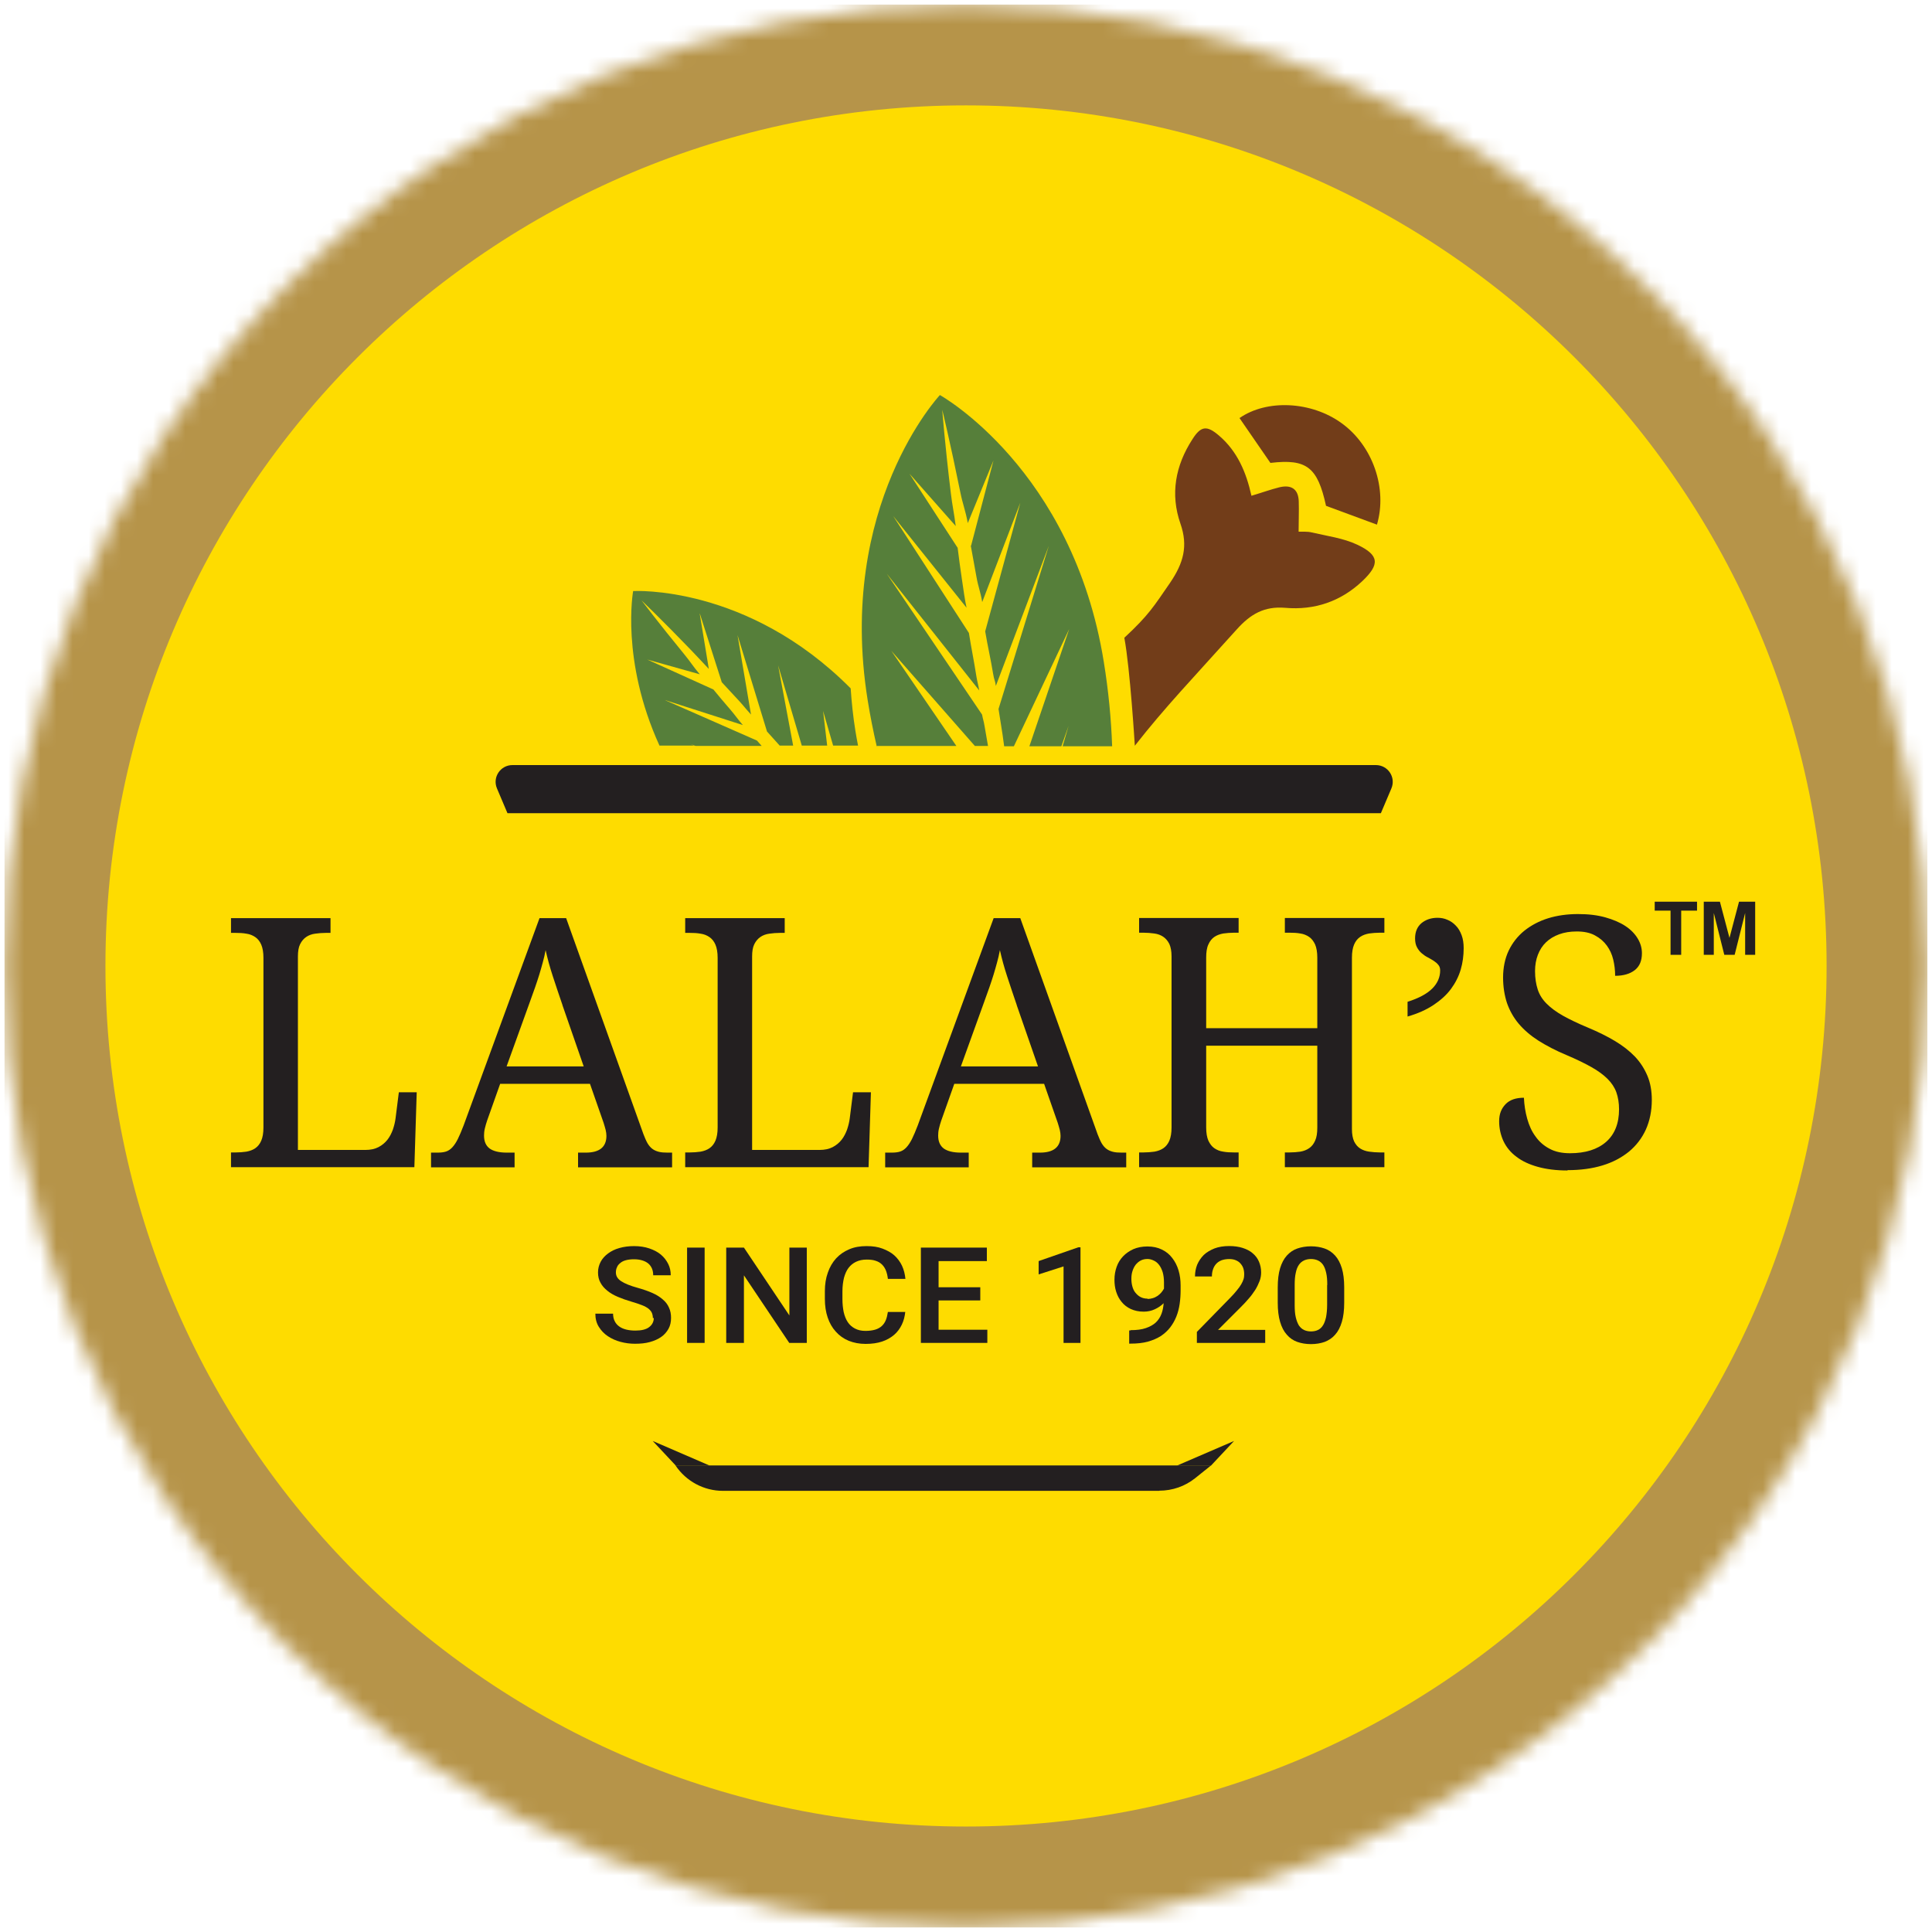 <svg width="120" height="120" viewBox="0 0 120 120" fill="none" xmlns="http://www.w3.org/2000/svg">
<mask id="mask0_10457_12134" style="mask-type:luminance" maskUnits="userSpaceOnUse" x="0" y="0" width="120" height="120">
<path d="M102.221 102.222C125.54 78.903 125.54 41.096 102.221 17.778C78.903 -5.541 41.096 -5.541 17.777 17.778C-5.542 41.096 -5.542 78.903 17.777 102.222C41.096 125.541 78.903 125.541 102.221 102.222Z" fill="white"/>
</mask>
<g mask="url(#mask0_10457_12134)">
<path d="M119.713 0.285H0.281V119.718H119.713V0.285Z" fill="#B69449"/>
<path d="M113.453 59.997C113.453 89.512 89.525 113.449 60.001 113.449C30.476 113.449 6.549 89.522 6.549 59.997C6.549 30.473 30.476 6.545 60.001 6.545C89.525 6.545 113.453 30.473 113.453 59.997Z" fill="#FEDC00"/>
<path d="M14.348 72.496V71.581H14.62C14.864 71.581 15.088 71.562 15.302 71.532C15.516 71.493 15.701 71.425 15.857 71.318C16.012 71.211 16.139 71.055 16.226 70.851C16.314 70.647 16.363 70.374 16.363 70.033V59.491C16.363 59.15 16.314 58.877 16.226 58.673C16.139 58.469 16.012 58.313 15.857 58.206C15.701 58.099 15.516 58.021 15.302 57.992C15.088 57.953 14.864 57.943 14.62 57.943H14.348V57.028H20.529V57.943H20.247C20.013 57.943 19.789 57.962 19.575 57.992C19.361 58.021 19.176 58.089 19.02 58.196C18.864 58.303 18.738 58.449 18.641 58.644C18.543 58.839 18.504 59.092 18.504 59.413V71.425H22.69C23.011 71.425 23.284 71.367 23.508 71.25C23.732 71.133 23.917 70.978 24.063 70.793C24.209 70.608 24.316 70.393 24.403 70.16C24.481 69.926 24.54 69.692 24.569 69.459L24.773 67.843H25.883L25.737 72.496H14.348Z" fill="#231F20"/>
<path d="M31.066 67.317L30.258 69.595C30.2 69.761 30.151 69.936 30.112 70.101C30.073 70.267 30.064 70.413 30.064 70.53C30.064 70.9 30.18 71.162 30.414 71.338C30.648 71.503 30.998 71.591 31.475 71.591H31.962V72.506H26.773V71.591H27.182C27.387 71.591 27.562 71.571 27.708 71.523C27.854 71.474 27.98 71.386 28.097 71.26C28.214 71.133 28.331 70.958 28.438 70.744C28.545 70.53 28.662 70.247 28.798 69.897L33.51 57.028H35.164L39.964 70.442C40.051 70.666 40.129 70.851 40.217 71.007C40.304 71.153 40.402 71.269 40.519 71.357C40.635 71.445 40.772 71.503 40.927 71.542C41.083 71.581 41.258 71.591 41.463 71.591H41.745V72.506H35.904V71.591H36.391C37.238 71.591 37.666 71.24 37.666 70.549C37.666 70.432 37.647 70.306 37.618 70.179C37.588 70.053 37.54 69.907 37.491 69.741L36.644 67.317H31.066ZM34.941 62.44C34.717 61.798 34.522 61.194 34.337 60.639C34.152 60.075 34.006 59.539 33.889 59.014C33.841 59.277 33.782 59.53 33.714 59.773C33.646 60.017 33.578 60.27 33.5 60.523C33.422 60.776 33.334 61.039 33.237 61.321C33.14 61.603 33.033 61.905 32.906 62.246L31.465 66.237H36.255L34.941 62.45V62.44Z" fill="#231F20"/>
<path d="M42.559 72.496V71.581H42.831C43.075 71.581 43.298 71.562 43.513 71.532C43.727 71.493 43.912 71.425 44.068 71.318C44.223 71.211 44.35 71.055 44.437 70.851C44.525 70.647 44.574 70.374 44.574 70.033V59.491C44.574 59.15 44.525 58.877 44.437 58.673C44.35 58.469 44.223 58.313 44.068 58.206C43.912 58.099 43.727 58.021 43.513 57.992C43.298 57.953 43.075 57.943 42.831 57.943H42.559V57.028H48.74V57.943H48.458C48.224 57.943 48 57.962 47.786 57.992C47.572 58.021 47.387 58.089 47.231 58.196C47.075 58.303 46.949 58.449 46.852 58.644C46.754 58.839 46.715 59.092 46.715 59.413V71.425H50.901C51.222 71.425 51.495 71.367 51.719 71.25C51.943 71.133 52.128 70.978 52.274 70.793C52.42 70.608 52.527 70.393 52.614 70.16C52.692 69.926 52.751 69.692 52.78 69.459L52.984 67.843H54.094L53.948 72.496H42.559Z" fill="#231F20"/>
<path d="M59.273 67.317L58.465 69.595C58.407 69.761 58.358 69.936 58.319 70.101C58.28 70.267 58.271 70.413 58.271 70.53C58.271 70.9 58.388 71.162 58.621 71.338C58.855 71.503 59.205 71.591 59.682 71.591H60.169V72.506H54.98V71.591H55.389C55.594 71.591 55.769 71.571 55.915 71.523C56.061 71.474 56.188 71.386 56.304 71.26C56.421 71.133 56.538 70.958 56.645 70.744C56.752 70.53 56.869 70.247 57.005 69.897L61.717 57.028H63.372L68.171 70.442C68.258 70.666 68.336 70.851 68.424 71.007C68.511 71.153 68.609 71.269 68.725 71.357C68.842 71.445 68.979 71.503 69.134 71.542C69.29 71.581 69.465 71.591 69.67 71.591H69.952V72.506H64.111V71.591H64.598C65.445 71.591 65.873 71.24 65.873 70.549C65.873 70.432 65.854 70.306 65.825 70.179C65.796 70.053 65.747 69.907 65.698 69.741L64.851 67.317H59.273ZM63.157 62.44C62.934 61.798 62.739 61.194 62.554 60.639C62.369 60.075 62.223 59.539 62.106 59.014C62.057 59.277 61.999 59.53 61.931 59.773C61.863 60.017 61.795 60.27 61.717 60.523C61.639 60.776 61.551 61.039 61.454 61.321C61.356 61.603 61.249 61.905 61.123 62.246L59.682 66.237H64.472L63.157 62.45V62.44Z" fill="#231F20"/>
<path d="M79.805 72.495V71.58H80.087C80.331 71.58 80.555 71.56 80.769 71.531C80.983 71.492 81.158 71.424 81.314 71.317C81.47 71.21 81.596 71.054 81.684 70.85C81.781 70.645 81.82 70.373 81.82 70.032V64.951H74.918V70.032C74.918 70.373 74.967 70.645 75.055 70.85C75.152 71.054 75.269 71.21 75.424 71.317C75.58 71.424 75.765 71.502 75.979 71.531C76.194 71.57 76.417 71.58 76.651 71.58H76.933V72.495H70.752V71.58H71.025C71.268 71.58 71.492 71.56 71.706 71.531C71.92 71.492 72.105 71.424 72.261 71.317C72.417 71.21 72.543 71.054 72.631 70.85C72.718 70.645 72.767 70.373 72.767 70.032V59.402C72.767 59.081 72.718 58.828 72.631 58.633C72.533 58.438 72.407 58.292 72.251 58.185C72.095 58.078 71.91 58.01 71.696 57.981C71.482 57.952 71.258 57.932 71.025 57.932H70.752V57.017H76.933V57.932H76.651C76.417 57.932 76.194 57.952 75.979 57.981C75.765 58.02 75.58 58.088 75.424 58.195C75.269 58.302 75.142 58.458 75.055 58.662C74.957 58.867 74.918 59.139 74.918 59.48V63.861H81.82V59.48C81.82 59.139 81.771 58.867 81.684 58.662C81.586 58.458 81.47 58.302 81.314 58.195C81.158 58.088 80.973 58.01 80.769 57.981C80.555 57.942 80.331 57.932 80.087 57.932H79.805V57.017H85.986V57.932H85.714C85.471 57.932 85.247 57.952 85.032 57.981C84.818 58.02 84.633 58.088 84.478 58.195C84.322 58.302 84.195 58.458 84.108 58.662C84.02 58.867 83.971 59.139 83.971 59.48V70.129C83.971 70.451 84.02 70.704 84.108 70.898C84.205 71.093 84.332 71.239 84.487 71.337C84.643 71.434 84.828 71.502 85.042 71.531C85.256 71.56 85.48 71.58 85.714 71.58H85.986V72.495H79.805Z" fill="#231F20"/>
<path d="M90.911 58.895C90.911 59.352 90.852 59.8 90.726 60.228C90.599 60.657 90.395 61.056 90.122 61.426C89.85 61.796 89.48 62.127 89.042 62.419C88.604 62.711 88.068 62.954 87.426 63.139V62.224C88.127 62 88.633 61.727 88.964 61.397C89.285 61.075 89.451 60.696 89.451 60.277C89.451 60.131 89.412 60.014 89.334 59.927C89.256 59.829 89.159 59.751 89.042 59.673C88.925 59.596 88.798 59.528 88.672 59.459C88.535 59.391 88.419 59.304 88.302 59.206C88.185 59.109 88.088 58.982 88.01 58.836C87.932 58.69 87.893 58.505 87.893 58.291C87.893 57.873 88.029 57.561 88.292 57.337C88.555 57.123 88.886 57.006 89.285 57.006C89.509 57.006 89.713 57.045 89.908 57.133C90.103 57.211 90.278 57.337 90.424 57.493C90.58 57.649 90.697 57.853 90.784 58.087C90.872 58.32 90.911 58.593 90.911 58.895Z" fill="#231F20"/>
<path d="M97.35 72.7C96.659 72.7 96.045 72.622 95.52 72.476C94.994 72.33 94.546 72.125 94.196 71.853C93.836 71.59 93.573 71.269 93.388 70.889C93.213 70.509 93.115 70.101 93.115 69.643C93.115 69.186 93.251 68.855 93.514 68.582C93.777 68.309 94.157 68.183 94.653 68.183C94.673 68.631 94.741 69.069 94.858 69.487C94.975 69.906 95.14 70.276 95.374 70.587C95.597 70.909 95.89 71.162 96.24 71.347C96.59 71.541 97.019 71.629 97.515 71.629C98.469 71.629 99.219 71.395 99.754 70.928C100.29 70.461 100.562 69.779 100.562 68.903C100.562 68.504 100.504 68.163 100.397 67.852C100.29 67.55 100.105 67.268 99.852 67.015C99.598 66.762 99.258 66.509 98.839 66.275C98.421 66.041 97.905 65.788 97.282 65.525C96.629 65.253 96.055 64.951 95.559 64.639C95.072 64.328 94.663 63.978 94.332 63.588C94.011 63.209 93.767 62.77 93.602 62.303C93.446 61.826 93.359 61.301 93.359 60.707C93.359 60.113 93.475 59.529 93.709 59.042C93.943 58.556 94.264 58.147 94.683 57.806C95.101 57.475 95.588 57.212 96.152 57.037C96.717 56.862 97.34 56.774 98.012 56.774C98.683 56.774 99.209 56.842 99.706 56.978C100.192 57.115 100.611 57.29 100.951 57.514C101.292 57.738 101.545 58.001 101.721 58.293C101.896 58.585 101.983 58.886 101.983 59.208C101.983 59.675 101.837 60.025 101.536 60.259C101.234 60.493 100.825 60.609 100.319 60.609C100.319 60.269 100.28 59.938 100.202 59.607C100.124 59.276 99.988 58.984 99.803 58.731C99.618 58.478 99.374 58.264 99.063 58.098C98.761 57.932 98.382 57.855 97.934 57.855C97.525 57.855 97.165 57.913 96.844 58.03C96.522 58.147 96.25 58.312 96.026 58.526C95.802 58.74 95.636 59.003 95.52 59.305C95.403 59.607 95.344 59.947 95.344 60.317C95.344 60.746 95.403 61.125 95.51 61.456C95.617 61.787 95.802 62.079 96.065 62.342C96.328 62.605 96.668 62.858 97.087 63.092C97.505 63.325 98.031 63.578 98.644 63.832C99.267 64.094 99.822 64.367 100.309 64.659C100.796 64.951 101.205 65.272 101.545 65.623C101.886 65.983 102.139 66.382 102.324 66.82C102.509 67.258 102.597 67.764 102.597 68.319C102.597 69.001 102.47 69.614 102.227 70.159C101.983 70.694 101.633 71.152 101.175 71.532C100.718 71.901 100.173 72.194 99.53 72.388C98.888 72.583 98.167 72.68 97.369 72.68" fill="#231F20"/>
<path d="M40.551 81.876C40.551 81.759 40.532 81.652 40.493 81.555C40.454 81.457 40.386 81.379 40.288 81.292C40.191 81.214 40.055 81.136 39.879 81.068C39.704 81 39.48 80.922 39.208 80.844C38.906 80.756 38.633 80.659 38.38 80.552C38.127 80.445 37.903 80.318 37.728 80.172C37.543 80.026 37.397 79.861 37.3 79.676C37.193 79.491 37.144 79.277 37.144 79.033C37.144 78.79 37.202 78.576 37.309 78.371C37.417 78.167 37.572 78.001 37.767 77.856C37.962 77.71 38.195 77.593 38.478 77.515C38.75 77.437 39.052 77.398 39.383 77.398C39.733 77.398 40.055 77.447 40.337 77.544C40.619 77.641 40.863 77.768 41.057 77.933C41.252 78.099 41.398 78.294 41.505 78.508C41.612 78.722 41.661 78.956 41.661 79.209H40.571C40.571 79.063 40.551 78.936 40.502 78.809C40.454 78.693 40.386 78.586 40.288 78.498C40.191 78.41 40.064 78.342 39.918 78.294C39.772 78.245 39.587 78.216 39.383 78.216C39.188 78.216 39.023 78.235 38.877 78.274C38.731 78.313 38.614 78.371 38.526 78.449C38.429 78.527 38.361 78.605 38.322 78.712C38.273 78.809 38.254 78.917 38.254 79.033C38.254 79.257 38.361 79.433 38.585 79.579C38.809 79.725 39.14 79.861 39.597 79.987C39.947 80.085 40.259 80.192 40.522 80.309C40.785 80.425 40.999 80.562 41.174 80.718C41.349 80.864 41.476 81.039 41.554 81.224C41.641 81.409 41.68 81.623 41.68 81.856C41.68 82.109 41.632 82.333 41.525 82.528C41.417 82.723 41.271 82.898 41.077 83.034C40.882 83.171 40.648 83.278 40.366 83.356C40.094 83.433 39.782 83.463 39.441 83.463C39.14 83.463 38.838 83.424 38.546 83.346C38.254 83.268 37.991 83.151 37.757 82.995C37.524 82.84 37.339 82.645 37.193 82.411C37.047 82.178 36.978 81.905 36.978 81.594H38.078C38.078 81.778 38.117 81.944 38.186 82.071C38.254 82.207 38.351 82.314 38.478 82.401C38.604 82.489 38.75 82.547 38.916 82.587C39.081 82.625 39.266 82.645 39.461 82.645C39.84 82.645 40.133 82.577 40.318 82.431C40.512 82.285 40.609 82.09 40.609 81.856" fill="#231F20"/>
<path d="M43.766 77.491H42.676V83.41H43.766V77.491Z" fill="#231F20"/>
<path d="M50.111 83.41H49.021L46.207 79.214V83.41H45.107V77.491H46.207L49.03 81.706V77.491H50.111V83.41Z" fill="#231F20"/>
<path d="M56.228 81.477C56.199 81.769 56.131 82.032 56.014 82.275C55.897 82.518 55.741 82.733 55.537 82.908C55.333 83.083 55.08 83.229 54.788 83.326C54.495 83.424 54.155 83.472 53.765 83.472C53.376 83.472 53.026 83.404 52.714 83.278C52.403 83.151 52.13 82.956 51.916 82.713C51.692 82.47 51.526 82.178 51.41 81.837C51.293 81.496 51.234 81.107 51.234 80.678V80.201C51.234 79.773 51.293 79.394 51.419 79.043C51.536 78.702 51.711 78.401 51.935 78.157C52.159 77.914 52.432 77.729 52.753 77.593C53.074 77.456 53.425 77.398 53.824 77.398C54.223 77.398 54.534 77.447 54.817 77.554C55.099 77.661 55.352 77.797 55.547 77.972C55.751 78.157 55.907 78.371 56.024 78.615C56.141 78.868 56.209 79.141 56.238 79.433H55.148C55.128 79.248 55.089 79.082 55.031 78.926C54.972 78.78 54.895 78.654 54.788 78.547C54.68 78.44 54.554 78.362 54.398 78.313C54.242 78.255 54.048 78.235 53.824 78.235C53.571 78.235 53.356 78.284 53.172 78.371C52.987 78.459 52.831 78.586 52.704 78.751C52.578 78.917 52.49 79.121 52.422 79.364C52.364 79.608 52.325 79.89 52.325 80.201V80.688C52.325 80.98 52.354 81.253 52.403 81.496C52.461 81.74 52.539 81.944 52.656 82.119C52.772 82.294 52.919 82.421 53.103 82.518C53.288 82.616 53.502 82.664 53.756 82.664C53.989 82.664 54.194 82.635 54.359 82.587C54.525 82.538 54.661 82.46 54.768 82.363C54.875 82.265 54.963 82.139 55.021 81.993C55.08 81.847 55.118 81.681 55.148 81.487H56.238L56.228 81.477Z" fill="#231F20"/>
<path d="M60.887 80.772H58.297V82.592H61.325V83.41H57.197V77.491H61.295V78.329H58.297V79.954H60.887V80.772Z" fill="#231F20"/>
<path d="M67.111 83.41H66.059V78.659L64.512 79.156V78.328L66.975 77.472H67.111V83.41Z" fill="#231F20"/>
<path d="M70.223 82.618C70.603 82.618 70.915 82.579 71.168 82.491C71.421 82.404 71.635 82.287 71.791 82.141C71.946 81.995 72.063 81.81 72.141 81.606C72.219 81.401 72.258 81.177 72.277 80.944C72.122 81.099 71.937 81.226 71.722 81.323C71.508 81.421 71.284 81.469 71.041 81.469C70.73 81.469 70.467 81.411 70.233 81.304C70.009 81.197 69.814 81.051 69.668 80.866C69.513 80.681 69.406 80.476 69.328 80.233C69.25 79.99 69.221 79.746 69.221 79.483C69.221 79.201 69.269 78.929 69.357 78.685C69.445 78.432 69.581 78.218 69.756 78.033C69.931 77.848 70.145 77.702 70.399 77.585C70.652 77.478 70.944 77.42 71.265 77.42C71.615 77.42 71.917 77.488 72.17 77.614C72.433 77.741 72.647 77.916 72.813 78.14C72.988 78.364 73.115 78.617 73.202 78.909C73.29 79.201 73.329 79.513 73.329 79.834V80.155C73.329 80.437 73.309 80.72 73.27 80.992C73.231 81.265 73.163 81.528 73.066 81.771C72.969 82.014 72.842 82.238 72.686 82.443C72.53 82.647 72.336 82.822 72.112 82.978C71.878 83.124 71.615 83.241 71.304 83.329C70.992 83.416 70.632 83.455 70.223 83.455H70.136V82.637H70.214L70.223 82.618ZM71.275 80.681C71.391 80.681 71.499 80.661 71.596 80.632C71.703 80.603 71.8 80.554 71.888 80.496C71.975 80.437 72.053 80.369 72.122 80.291C72.19 80.213 72.248 80.126 72.297 80.038V79.649C72.297 79.415 72.268 79.201 72.219 79.026C72.16 78.841 72.092 78.695 71.995 78.568C71.898 78.442 71.791 78.354 71.664 78.296C71.537 78.237 71.411 78.198 71.275 78.198C71.119 78.198 70.973 78.228 70.846 78.296C70.72 78.364 70.622 78.452 70.535 78.559C70.447 78.675 70.389 78.802 70.34 78.948C70.291 79.094 70.272 79.26 70.272 79.425C70.272 79.591 70.291 79.746 70.33 79.892C70.369 80.038 70.428 80.175 70.515 80.282C70.603 80.389 70.7 80.486 70.827 80.554C70.953 80.622 71.099 80.661 71.275 80.661" fill="#231F20"/>
<path d="M78.584 83.41H74.34V82.728L76.394 80.626C76.569 80.45 76.715 80.285 76.822 80.148C76.939 80.012 77.026 79.886 77.094 79.769C77.162 79.652 77.211 79.545 77.24 79.448C77.27 79.35 77.279 79.243 77.279 79.146C77.279 79.01 77.26 78.883 77.221 78.766C77.182 78.649 77.114 78.552 77.036 78.465C76.958 78.377 76.861 78.318 76.744 78.27C76.627 78.221 76.491 78.202 76.345 78.202C76.16 78.202 76.004 78.231 75.868 78.279C75.731 78.338 75.624 78.406 75.537 78.503C75.449 78.601 75.381 78.718 75.342 78.844C75.293 78.98 75.274 79.126 75.274 79.282H74.223C74.223 79.019 74.271 78.776 74.359 78.552C74.456 78.328 74.593 78.124 74.768 77.948C74.953 77.773 75.177 77.647 75.439 77.54C75.702 77.442 76.004 77.394 76.345 77.394C76.656 77.394 76.939 77.433 77.182 77.51C77.425 77.588 77.639 77.695 77.805 77.841C77.97 77.978 78.107 78.153 78.194 78.357C78.282 78.562 78.331 78.786 78.331 79.029C78.331 79.214 78.301 79.399 78.233 79.574C78.165 79.749 78.078 79.934 77.97 80.11C77.854 80.285 77.727 80.47 77.571 80.645C77.416 80.83 77.25 81.005 77.065 81.19L75.654 82.602H78.584V83.39V83.41Z" fill="#231F20"/>
<path d="M83.491 80.915C83.491 81.383 83.442 81.782 83.345 82.103C83.247 82.434 83.111 82.697 82.926 82.901C82.751 83.106 82.527 83.252 82.274 83.349C82.021 83.437 81.739 83.485 81.427 83.485C81.115 83.485 80.833 83.437 80.58 83.349C80.327 83.261 80.103 83.106 79.928 82.901C79.743 82.697 79.607 82.434 79.509 82.103C79.412 81.772 79.363 81.383 79.363 80.915V79.962C79.363 79.494 79.412 79.095 79.509 78.774C79.607 78.453 79.743 78.19 79.928 77.985C80.113 77.781 80.327 77.635 80.58 77.547C80.833 77.46 81.115 77.411 81.427 77.411C81.739 77.411 82.021 77.46 82.274 77.547C82.527 77.635 82.741 77.781 82.926 77.985C83.111 78.19 83.247 78.453 83.345 78.774C83.442 79.095 83.491 79.494 83.491 79.962V80.915ZM82.439 79.815C82.439 79.514 82.42 79.261 82.371 79.056C82.323 78.852 82.264 78.686 82.177 78.56C82.089 78.433 81.982 78.346 81.855 78.287C81.729 78.229 81.583 78.2 81.427 78.2C81.271 78.2 81.125 78.229 80.999 78.287C80.872 78.346 80.765 78.433 80.677 78.56C80.59 78.686 80.522 78.852 80.483 79.056C80.434 79.261 80.415 79.514 80.415 79.815V81.061C80.415 81.363 80.434 81.616 80.483 81.821C80.531 82.025 80.6 82.2 80.677 82.327C80.765 82.454 80.872 82.551 80.999 82.609C81.125 82.668 81.271 82.697 81.427 82.697C81.583 82.697 81.739 82.668 81.855 82.609C81.982 82.551 82.089 82.454 82.167 82.327C82.254 82.2 82.313 82.025 82.362 81.821C82.4 81.616 82.43 81.363 82.43 81.061V79.815H82.439Z" fill="#231F20"/>
<path d="M72.015 92.599H44.905C43.717 92.599 42.617 92.005 41.955 91.022H75.218L74.235 91.811C73.602 92.317 72.823 92.589 72.005 92.589" fill="#231F20"/>
<path d="M76.649 89.502L75.218 91.03H73.106L76.649 89.502Z" fill="#231F20"/>
<path d="M40.543 89.502L41.974 91.03H44.077L40.543 89.502Z" fill="#231F20"/>
<path d="M31.51 50.508H85.769L86.422 48.97C86.714 48.279 86.208 47.52 85.458 47.52H31.831C31.081 47.52 30.575 48.279 30.867 48.97L31.519 50.508H31.51Z" fill="#231F20"/>
<path d="M54.427 46.332H59.401L55.361 40.423L60.55 46.332H61.367C61.29 45.914 61.221 45.514 61.153 45.096C61.105 44.794 61.056 44.697 60.998 44.385L55.079 35.634L60.822 42.886C60.764 42.526 60.706 42.38 60.647 42.02C60.491 41.017 60.336 40.297 60.18 39.314L55.478 32.052L60.034 37.746C59.937 37.308 59.839 36.627 59.742 35.955C59.644 35.293 59.557 34.641 59.479 34.008H59.469L56.49 29.423L59.362 32.675C59.255 31.828 59.148 31.39 59.06 30.65C58.681 27.535 58.525 25.452 58.525 25.452C58.525 25.452 59.022 27.486 59.645 30.562C59.791 31.302 59.956 31.653 60.112 32.49L61.708 28.596L60.316 33.892H60.297C60.413 34.514 60.53 35.157 60.647 35.819C60.764 36.481 60.891 36.705 61.007 37.396L63.373 31.224L61.192 39.216C61.358 40.199 61.523 40.871 61.689 41.874C61.747 42.244 61.806 42.234 61.854 42.604L65.144 33.901L62.02 44.035C62.068 44.346 62.117 44.658 62.166 44.96C62.244 45.427 62.312 45.894 62.37 46.352H62.974L66.41 39.07L63.937 46.352H65.923L66.371 45.086L66.001 46.352H69.077C69.019 44.677 68.853 42.925 68.561 41.124C66.634 29.122 58.379 24.537 58.379 24.537C58.379 24.537 51.954 31.39 53.891 43.48C54.047 44.463 54.242 45.427 54.456 46.361" fill="#567F3A"/>
<path d="M43.151 46.329L42.859 46.203L43.2 46.329H47.308C47.211 46.222 47.113 46.105 47.016 45.998L41.282 43.477L46.14 45.035C45.76 44.596 45.711 44.48 45.351 44.061C44.991 43.642 44.641 43.234 44.31 42.825L40.202 40.965L43.463 41.881C43.005 41.335 42.918 41.151 42.528 40.673C40.893 38.678 39.851 37.296 39.851 37.296C39.851 37.296 41.097 38.483 42.888 40.343C43.317 40.79 43.541 41.034 44.027 41.55L43.453 38.065L44.826 42.358H44.816C45.176 42.747 45.536 43.136 45.916 43.545C46.286 43.954 46.257 43.954 46.646 44.382L45.809 39.447L47.639 45.434C47.902 45.726 48.164 46.018 48.427 46.31H49.264L48.33 41.326L49.8 46.31H51.377L51.124 44.158L51.747 46.31H53.295C53.236 46.008 53.178 45.697 53.129 45.385C52.983 44.48 52.895 43.604 52.837 42.757C46.412 36.283 39.326 36.712 39.326 36.712C39.326 36.712 38.537 40.995 40.961 46.31H43.142L43.151 46.329Z" fill="#567F3A"/>
<path d="M84.299 33.83C83.433 33.422 82.43 33.295 81.476 33.071C81.204 33.003 80.902 33.032 80.659 33.023C80.659 32.341 80.688 31.747 80.668 31.153C80.649 30.355 80.182 30.092 79.461 30.268C78.916 30.404 78.381 30.599 77.729 30.793C77.407 29.333 76.853 28.029 75.714 27.055C74.964 26.413 74.594 26.442 74.059 27.289C73.007 28.915 72.677 30.686 73.319 32.526C73.806 33.918 73.504 34.979 72.677 36.196C71.654 37.675 71.372 38.182 69.834 39.613C70.194 41.521 70.486 46.32 70.486 46.32C72.346 43.944 74.03 42.192 76.814 39.097C77.68 38.133 78.527 37.646 79.831 37.753C81.642 37.909 83.268 37.364 84.611 36.099C85.711 35.057 85.682 34.483 84.299 33.83Z" fill="#723D19"/>
<path d="M78.906 28.751C78.225 27.768 77.611 26.872 76.988 25.967C78.682 24.789 81.447 24.916 83.335 26.288C85.263 27.68 86.187 30.338 85.525 32.586C84.484 32.197 83.433 31.817 82.362 31.418C81.836 29.014 81.164 28.488 78.916 28.751" fill="#723D19"/>
<path d="M103.761 59.306V56.561H102.777V56.006H105.406V56.561H104.422V59.306H103.761Z" fill="#231F20"/>
<path d="M105.824 59.306V56.006H106.827L107.421 58.255L108.014 56.006H109.017V59.306H108.394V56.707L107.742 59.306H107.099L106.447 56.707V59.306H105.824Z" fill="#231F20"/>
</g>
</svg>

